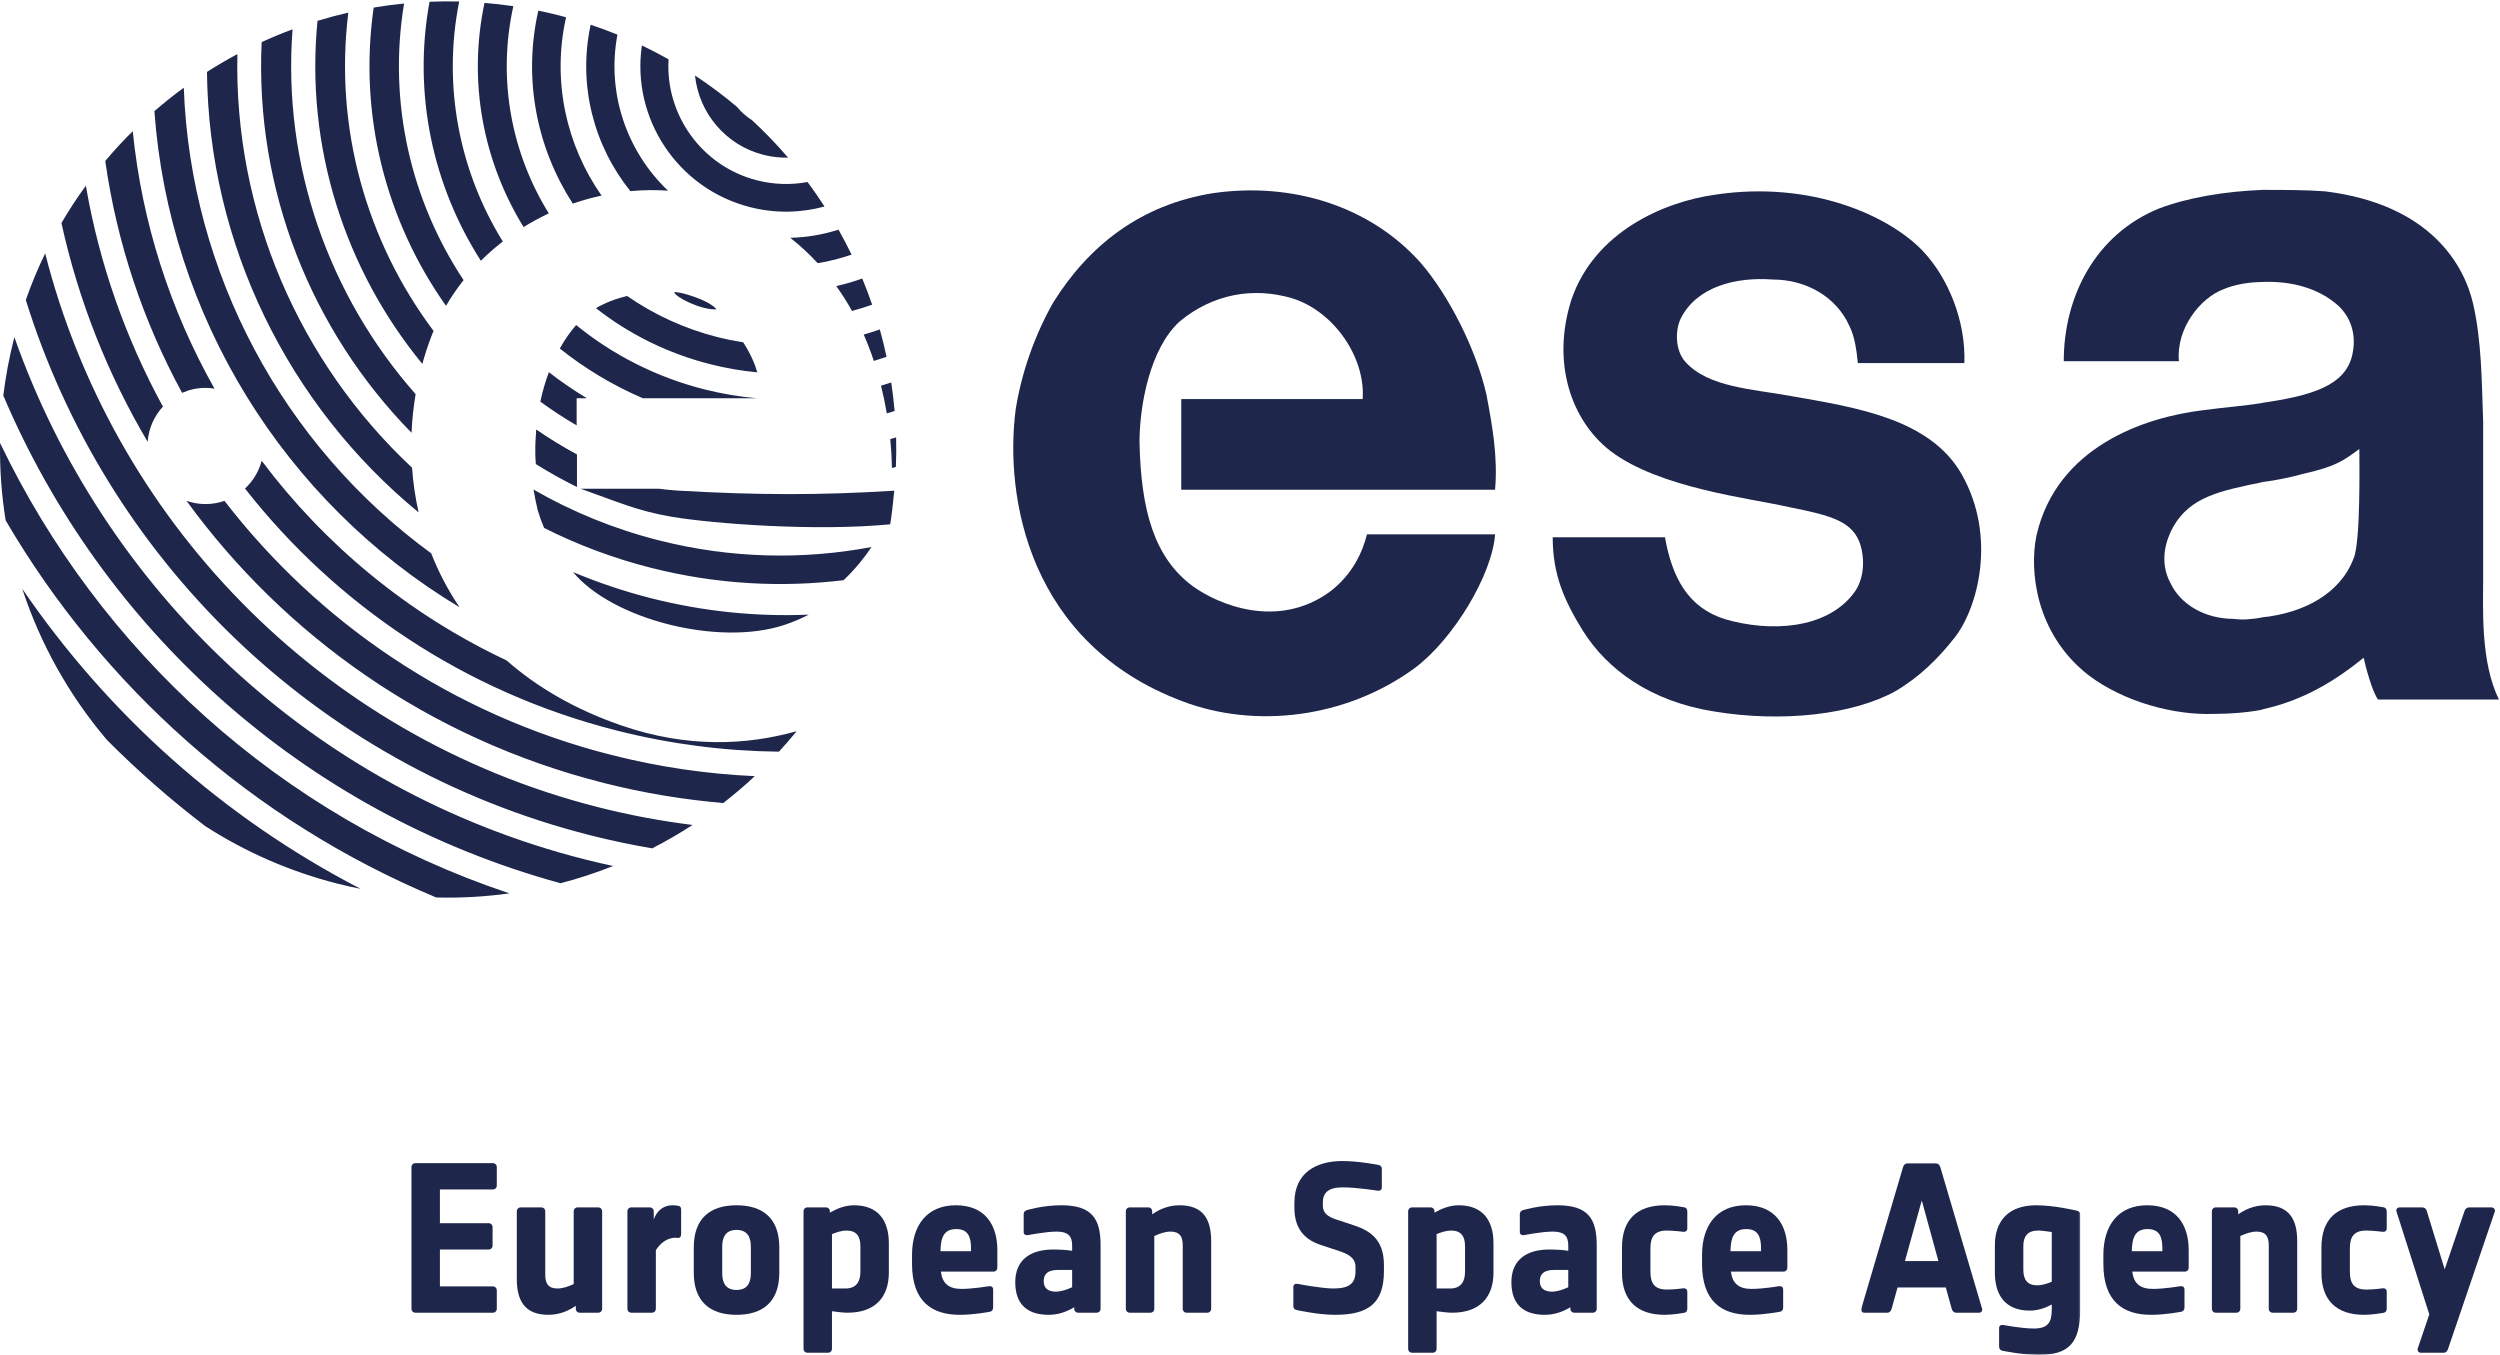 <svg height="827" viewBox="0 0 1526 827" width="1526" xmlns="http://www.w3.org/2000/svg" xmlns:xlink="http://www.w3.org/1999/xlink"><mask id="a" fill="#fff"><path d="m.049.978h133.711v116.962h-133.711z" fill="#fff" fill-rule="evenodd"/></mask><g fill="#1e274b" fill-rule="evenodd"><path d="m1016.29 327.936c4.39 24.592 14.07 43.073 36.91 50.084 27.25 7.913 61.51 6.147 78.22-15.81 6.14-7.914 7.03-19.334 4.37-29-4.37-14.924-17.56-18.465-43.92-23.705-22.86-5.291-79.09-11.438-108.971-34.294-23.722-18.463-36.029-53.605-23.722-92.255 14.073-41.319 56.243-59.767 87.893-64.142 58.86-8.815 106.32 13.174 126.5 34.259 15.83 16.694 26.38 43.057 25.49 68.533h-65.02c-.87-7.899-1.75-15.811-5.28-22.855-7.88-17.565-26.36-28.118-46.56-28.118-22.86-1.733-46.56 4.408-56.24 23.743-3.51 7.028-3.51 19.331 2.65 26.359 14.04 15.811 41.29 16.694 65.02 21.085 40.41 7.029 84.35 14.061 103.67 47.464 21.98 38.652 9.68 82.592-4.38 100.156-9.67 12.303-21.09 23.723-36.03 32.504-25.47 14.074-68.53 19.348-110.72 12.321-38.66-6.143-65.024-25.477-79.948-49.2-11.42-18.463-18.448-34.275-18.448-57.129z"/><path d="m721.038 243.574h110.738c1.754-25.476-17.593-53.606-43.057-61.505-23.737-7.028-48.33-2.637-68.548 14.061-18.448 16.694-24.609 51.835-24.609 73.808.887 41.303 8.782 70.299 32.504 87.866 15.827 11.435 51.839 26.363 83.492 3.523 14.056-10.537 20.218-24.609 22.839-35.162h78.203c-1.754 24.625-25.481 64.143-49.203 81.74-42.169 30.75-97.548 36.895-141.456 20.217-94.025-35.162-108.977-124.795-101.941-178.386 3.508-21.989 11.419-44.828 22.855-65.042 21.948-35.146 53.594-59.739 97.534-66.783 48.33-7.012 95.778 7.915 126.516 42.19 17.594 20.218 34.304 53.606 40.433 80.836 3.508 18.464 7.028 37.796 5.262 57.997h-191.562z"/><g><path d="m1436.62 340.874c-7.9 21.068-29.86 33.371-56.23 36.008v.105c-5.13.834-11.03 1.629-16.93.766-17.58 0-32.51-8.783-38.67-21.957-7.01-13.19-2.62-26.36 1.77-34.274 10.54-18.449 29-21.968 54.49-27.232v-.09c7.74-.904 16.29-2.617 25.71-5.183 19.32-4.409 23.73-7.913 33.38-14.94 0 7.027.88 57.109-3.52 66.797zm79.1 11.418v-94.914c-.89-24.605-.89-49.198-6.15-72.053-5.27-22.839-25.49-60.638-90.52-68.552-12.1-.852-25.06-.864-38.06-.864v-.002c-.01 0-.01 0-.02.002-.19 0-.39-.002-.58-.002v.032c-21.77.906-44.38 4.42-62.67 11.387-38.65 15.811-58 53.606-58 93.141h70.28c-1.75-20.202 13.21-38.65 27.25-43.927 6.16-2.637 14.94-4.405 23.74-4.405v-.02c17.39-.737 34.7 3.685 46.84 14.98 7.93 7.896 10.56 18.448 7.93 29.868-4.4 18.448-24.6 24.589-55.37 28.996v.102c-10.41 1.683-22.48 2.572-35.38 4.289-36.92 4.392-89.64 22.84-101.94 76.45-4.39 21.086-.88 59.752 31.62 85.228 21.99 16.694 52.76 24.604 76.46 23.739 10.57 0 21.09-.885 29.9-2.639v-.154c24.29-5.34 43.45-16.678 61.74-31.483.87 4.391 5.26 21.084 8.79 25.492h73.8c-11.43-22.855-9.66-56.242-9.66-74.691z"/><path d="m306.914 147.402c-26.247-42.441-36.994-94.397-26.628-146.487-6.062-.156-12.099-.097-18.106.151-10.325 56.441 2.145 112.525 31.341 158.105 4.208-4.202 8.69-8.123 13.393-11.769zm-43.55 57.759c.411-1.067.841-2.121 1.278-3.173-40.725-54.356-60.75-123.604-52.027-194.292-6.34 1.455-12.615 3.133-18.812 5.028-7.57 77.039 16.846 151.994 63.994 209.413 1.595-5.797 3.449-11.47 5.567-16.976zm63.672 77.941c8.032 5.038 16.354 9.698 24.958 13.956v-19.672c-8.545-4.612-16.78-9.654-24.679-15.098-.549 6.589-.659 13.543-.279 20.814zm-44.066-112.117c-32.051-48.378-46.317-108.306-36.318-168.843-6.233.615-12.421 1.454-18.56 2.491-9.47 65.748 7.676 130.49 44.154 182.045 3.205-5.502 6.791-10.742 10.724-15.693zm69.024 72.101h6.238c-8.09-4.861-15.831-10.178-23.199-15.906-2.075 5.52-3.844 11.529-5.209 17.985 7.095 5.185 14.486 10.03 22.17 14.489zm50.134 86.733c-27.446-6.959-53.052-17.504-76.461-30.986.689 4.131 1.54 8.348 2.566 12.644 1.119 3.774 2.442 7.35 3.896 10.793 20.477 10.289 42.362 18.538 65.488 24.385 39.471 9.985 79.122 12.141 117.308 7.488 7.342-6.941 12.942-14.084 17.064-20.238-41.826 7.893-85.959 7.049-129.861-4.086zm144.86-62.824c-1.196.358-2.393.718-3.595 1.056.675 6.84.962 12.813 1.056 17.608.803-.211 1.605-.424 2.405-.642.24-6.032.293-12.042.134-18.022zm-538.202-61.149c-.112.427-.234.849-.342 1.276-2.902 11.44-5.034 22.892-6.434 34.308 59.897 141.067 181.594 254.225 340.156 297.702 10.937-2.85 21.65-6.377 32.097-10.53-5.726-1.24-11.454-2.546-17.178-4-168.07-42.642-294.539-166.347-348.299-318.756zm-8.754 64.547c-.244 15.987.926 31.797 3.416 47.288 59.027 100.785 149.886 182.968 262.816 230.134 15.084.416 30.014-.47 44.683-2.502-140.683-46.976-250.308-148.693-310.915-274.92zm27.547-115.719c-4.44 9.147-8.389 18.625-11.838 28.398 48.473 155.864 174.719 283.823 344.695 326.81 12.541 3.172 25.092 5.808 37.634 7.953 8.463-4.334 16.699-9.1 24.665-14.285-19.158-2.377-38.375-5.961-57.564-10.828-171.571-43.534-296.765-177.489-337.592-338.048zm351.749 288.153c-28.557-9.857-51.738-23.539-70.145-39.732-60.173-28.297-111.003-70.61-149.465-121.85-1.736 6.607-5.315 12.449-10.175 16.957 55.289 70.576 133.537 124.106 227.153 147.779 33.018 8.346 66.129 12.493 98.776 12.836 3.713-4.058 7.335-8.209 10.809-12.498-30.69 8.627-66.906 10.336-106.953-3.492zm-242.319-137.103c-3.626 1.25-7.501 1.96-11.55 1.96-4.082 0-7.984-.724-11.633-1.994 60.024 82.465 148.151 145.284 254.739 172.243 24.321 6.148 48.69 10.166 72.914 12.232 6.65-5.168 13.084-10.625 19.248-16.4-28.988-1.291-58.266-5.524-87.469-12.93-97.591-24.76-179.036-80.998-236.249-155.111zm118.519 7.06c-2.055-9.051-3.372-18.189-4.019-27.31-68.717-64.254-108.758-155.958-106.605-252.451-6.332 3.378-12.522 7.014-18.57 10.874 1.044 104.866 49.408 203.362 129.194 268.887zm-156.082-64.593c-22.831-41.775-38.87-87.311-47.044-134.834-5.317 7.297-10.296 14.89-14.905 22.765 10.359 47.237 28.231 92.319 52.639 133.557.591-8.276 4.009-15.751 9.31-21.488zm298.069 116.99c-16.537-4.196-32.468-9.567-47.74-15.989 23.841 28.809 88.55 45.51 128.761 32.35 5.429-1.779 10.429-3.947 15.103-6.35-31.614 1.311-63.925-1.847-96.124-10.011zm64.27-122.095c-10.609-.955-21.278-2.745-31.926-5.445-29.554-7.495-55.946-21.152-78.171-39.236-3.489 3.968-6.881 8.764-9.989 14.325 15.219 12.168 32.21 22.434 50.697 30.356zm4.351-148.555c4.991 1.263 9.997 1.796 14.911 1.696-6.861-8.009-14.199-15.635-21.982-22.836-3.549-2.235-6.652-5.019-9.265-8.188-8.103-6.84-16.634-13.233-25.574-19.132 2.316 22.645 18.534 42.55 41.91 48.46zm-8.132 31.948c15.423 3.903 30.934 3.494 45.28-.425-3.286-5.095-6.74-10.08-10.358-14.952-9.901 1.835-20.336 1.632-30.721-.999-33.968-8.603-56.15-40.188-54.121-73.905-5.305-2.992-10.734-5.818-16.281-8.469-6.503 44.357 21.676 87.494 66.201 98.75zm-204.307 114.114c-52.89-59.934-81.371-139.94-75.129-222.699-6.385 2.371-12.674 4.979-18.855 7.812-4.199 89.928 30.291 176.097 91.499 238.473.342-7.964 1.174-15.851 2.485-23.586zm287.6 11.739c1.595-.462 3.184-.94 4.767-1.437-.504-5.843-1.188-11.655-2.063-17.42-2.062.688-4.141 1.331-6.227 1.954 1.461 5.854 2.617 11.523 3.523 16.903zm-527.705 107.102c11.1 33.815 28.693 65.18 51.697 92.245 18.694 18.789 38.721 36.379 59.997 52.588 24.274 15.648 51.455 27.693 80.997 35.191 4.605 1.168 9.212 2.164 13.819 3.088-84.331-43.631-154.659-107.207-206.51-183.112zm485.525-198.8c7.069-1.133 13.983-2.888 20.677-5.207-2.498-5.166-5.162-10.247-7.976-15.245-9.413 3.024-19.307 4.729-29.418 4.973 6.154 4.853 11.715 10.04 16.717 15.479zm-373.658 76.132c1.864 0 3.679.187 5.466.463-27.031-47.912-44.298-101.379-49.892-157.16-5.851 5.785-11.452 11.844-16.784 18.169 7.055 49.969 23.12 97.882 46.901 141.559 4.379-1.937 9.214-3.031 14.309-3.031zm155.071 133.922c-7.126-10.513-12.872-21.562-17.326-32.92-90.465-66.095-146.946-171.151-151.018-284.217-6.176 4.507-12.158 9.285-17.947 14.303 8.991 124.505 78.721 238.227 186.291 302.834zm252.857-150.382c2.607-.775 5.195-1.608 7.763-2.493-1.194-5.63-2.566-11.21-4.108-16.733-3.235 1.156-6.522 2.186-9.831 3.148 2.363 5.385 4.406 10.767 6.176 16.078zm-79.737-11.363c-5.232-.82-10.471-1.858-15.705-3.184-20.326-5.155-38.857-13.797-55.152-25.098-10.954 2.566-18.004 6.856-18.004 6.856-.336.179-.678.392-1.018.587 20.035 15.705 43.59 27.589 69.842 34.226 9.552 2.416 19.119 4.05 28.64 4.949-1.45-5.105-4.061-11.297-8.603-18.336zm-118.653-78.695c-22.675-36.568-31.583-81.567-21.657-126.478-5.877-.87-11.745-1.525-17.597-2.01-10.311 48.584-.578 97.178 23.848 136.839 4.963-3.075 10.107-5.869 15.406-8.351zm32.191-10.862c-21.466-30.659-30.399-69.807-21.671-108.848-1.575-.429-3.148-.86-4.737-1.263-4.062-1.032-8.128-1.947-12.191-2.786-9.503 41.948-.81 84.037 21.048 117.811 5.738-1.99 11.603-3.63 17.551-4.914zm40.544-3.01c-25.039-23.84-37.61-59.415-30.85-95.232-5.356-2.177-10.801-4.212-16.35-6.068-7.936 36.94 1.998 73.921 24.243 101.586 7.612-.707 15.289-.809 22.957-.286zm112.327 73.419c4.155-1.117 8.268-2.37 12.3-3.823-1.847-5.391-3.868-10.713-6.043-15.97-5.17 1.86-10.471 3.378-15.858 4.612 3.556 4.963 6.744 10.044 9.601 15.181z"/></g><path d="m354.439 298.325c20.997 7.418 34.659 13.629 55.726 17.141 25.003 4.168 87.19 9.006 133.217 4.57 1.046-6.152 1.862-14.383 2.481-20.516-45.427 2.821-83.607 2.752-132.01-.06-4.012-.233-6.754-.567-11.55-1.135z"/><path d="m327.201 283.235c8.031 5.037 16.354 9.696 24.957 13.955v-19.672c-8.544-4.611-16.779-9.654-24.678-15.097-.549 6.589-.659 13.543-.279 20.814"/><path d="m437.375 188.829c-4.286-5.584-23.021-11.217-25.812-10.437.531 2.9 16.422 11.002 25.812 10.437"/><path d="m300.8 801.281h-47.195c-1.415 0-2.443-1.028-2.443-2.443v-86.416c0-1.414 1.028-2.444 2.443-2.444h47.195c1.415 0 2.443 1.03 2.443 2.444v11.187c0 1.415-1.028 2.445-2.443 2.445h-32.278v20.574h29.706c1.415 0 2.443 1.029 2.443 2.444v11.188c0 1.414-1.028 2.442-2.443 2.442h-29.706v22.505h32.278c1.415 0 2.443 1.028 2.443 2.443v11.188c0 1.415-1.028 2.443-2.443 2.443"/><path d="m365.097 801.281h-11.187c-1.415 0-2.444-1.028-2.444-2.443v-1.8c-3.986 2.829-9.644 5.529-16.717 5.529-14.531 0-19.29-8.744-19.29-21.86v-41.279c0-1.416 1.029-2.445 2.444-2.445h12.474c1.414 0 2.443 1.029 2.443 2.445v38.706c0 5.273 1.8 8.359 7.458 8.359 3.087 0 6.687-1.157 9.902-2.7v-44.365c0-1.416 1.029-2.445 2.444-2.445h12.473c1.415 0 2.444 1.029 2.444 2.445v59.41c0 1.415-1.029 2.443-2.444 2.443"/><path d="m413.706 755.63s-.772-.128-1.286-.128c-5.401 0-9.388 3.472-12.088 7.587v35.749c0 1.415-1.029 2.443-2.443 2.443h-12.474c-1.415 0-2.444-1.028-2.444-2.443v-59.41c0-1.416 1.029-2.445 2.444-2.445h11.188c1.414 0 2.442 1.029 2.442 2.445v4.886c1.801-4.631 5.144-8.616 11.703-8.616 1.415 0 2.829.257 2.829.257 1.672.129 2.186 1.028 2.186 2.443v14.917c0 1.414-.643 2.444-2.057 2.315"/><path d="m458.326 761.03c0-5.786-2.057-10.286-8.744-10.286s-8.744 4.5-8.744 10.286v16.075c0 5.787 2.057 10.287 8.744 10.287s8.744-4.5 8.744-10.287zm-8.744 41.537c-16.46 0-26.105-8.359-26.105-25.718v-15.432c0-17.36 9.645-25.719 26.105-25.719s26.105 8.359 26.105 25.719v15.432c0 17.359-9.645 25.718-26.105 25.718z"/><path d="m525.195 760.774c0-6.045-2.315-9.645-8.487-9.645-2.701 0-5.787.9-8.873 2.186v33.178h8.23c6.686 0 9.13-4.243 9.13-10.288zm-7.844 40.507c-2.315 0-5.787-.386-9.516-.899v22.889c0 1.415-1.029 2.444-2.444 2.444h-12.474c-1.414 0-2.443-1.029-2.443-2.444v-83.843c0-1.416 1.029-2.445 2.443-2.445h11.188c1.415 0 2.443 1.029 2.443 2.445v.77c4.244-2.442 9.26-4.5 14.789-4.5 14.531 0 21.218 9.13 21.218 23.147v18.004c0 14.66-8.101 24.432-25.204 24.432z"/><path d="m592.708 761.932c0-7.332-2.058-11.703-9.001-11.703-7.331 0-9.517 4.758-9.645 13.502h18.646zm13.631 14.273h-32.02c.9 7.073 4.629 10.545 12.602 10.545 6.944 0 16.846-1.671 16.846-1.671 1.543-.129 2.443.642 2.443 2.058v11.058c0 1.414-.9 2.444-2.443 2.572 0 0-9.387 1.8-17.875 1.8-17.36 0-29.191-8.359-29.191-31.12v-5.401c0-18.132 9.13-30.348 26.748-30.348 18.003 0 25.333 12.216 25.333 27.262v10.803c0 1.414-1.029 2.442-2.443 2.442z"/><path d="m654.434 775.177h-8.746c-6.172 0-8.615 2.571-8.615 6.815 0 3.986 2.315 6.43 7.33 6.43 3.215 0 6.687-1.157 10.031-2.701zm14.917 26.104h-11.188c-1.415 0-2.444-1.028-2.444-2.443v-.9c-4.243 2.572-9.516 4.629-15.56 4.629-12.602 0-20.447-5.915-20.447-19.932 0-13.117 8.616-19.933 23.148-19.933 4.372 0 8.23.258 11.574.773v-3.344c0-5.915-2.83-8.359-9.388-8.359-6.944 0-17.746 2.187-17.746 2.187-1.415.128-2.444-.515-2.444-1.93v-10.929c0-1.417 1.029-2.316 2.444-2.574 0 0 9.387-2.828 20.575-2.828 18.904 0 23.919 8.487 23.919 24.433v38.707c0 1.415-1.029 2.443-2.443 2.443z"/><path d="m736.862 801.281h-12.474c-1.414 0-2.443-1.028-2.443-2.443v-38.707c0-5.273-1.8-8.359-7.458-8.359-3.087 0-6.687 1.157-9.902 2.701v44.365c0 1.415-1.029 2.443-2.444 2.443h-12.474c-1.414 0-2.443-1.028-2.443-2.443v-59.41c0-1.416 1.029-2.445 2.443-2.445h11.188c1.415 0 2.443 1.029 2.443 2.445v1.798c3.987-2.828 9.645-5.528 16.718-5.528 14.531 0 19.289 8.744 19.289 21.861v41.279c0 1.415-1.028 2.443-2.443 2.443"/><path d="m814.919 802.567c-10.159 0-23.019-2.829-23.019-2.829-1.415-.129-2.443-1.028-2.443-2.443v-11.701c0-1.416 1.028-2.187 2.572-1.93 0 0 14.532 2.829 21.861 2.829 9.773 0 13.503-3.086 13.503-10.545v-2.572c0-5.658-4.372-7.844-10.032-9.773l-10.929-3.601c-9.131-2.957-16.332-9.13-16.332-22.632v-3.215c0-18.261 13.246-25.463 29.32-25.463 9.901 0 21.603 2.316 21.603 2.316 1.415.128 2.444 1.028 2.444 2.442v11.317c0 1.415-.901 2.186-2.444 2.057 0 0-12.987-2.057-21.346-2.057-8.873 0-12.217 3.215-12.217 9.388v1.929c0 4.243 3.086 6.558 7.588 8.101l10.93 3.601c9.773 3.215 18.774 8.357 18.774 24.305v3.857c0 20.061-10.029 26.619-29.833 26.619"/><path d="m894.26 760.774c0-6.045-2.315-9.645-8.488-9.645-2.7 0-5.786.9-8.873 2.186v33.178h8.231c6.687 0 9.13-4.243 9.13-10.288zm-7.844 40.507c-2.315 0-5.787-.386-9.517-.899v22.889c0 1.415-1.029 2.444-2.443 2.444h-12.474c-1.414 0-2.443-1.029-2.443-2.444v-83.843c0-1.416 1.029-2.445 2.443-2.445h11.188c1.415 0 2.444 1.029 2.444 2.445v.77c4.243-2.442 9.259-4.5 14.788-4.5 14.532 0 21.219 9.13 21.219 23.147v18.004c0 14.66-8.101 24.432-25.205 24.432z"/><path d="m957.271 775.177h-8.743c-6.174 0-8.616 2.571-8.616 6.815 0 3.986 2.316 6.43 7.329 6.43 3.216 0 6.688-1.157 10.03-2.701zm14.918 26.104h-11.187c-1.415 0-2.443-1.028-2.443-2.443v-.9c-4.245 2.572-9.517 4.629-15.561 4.629-12.602 0-20.447-5.915-20.447-19.932 0-13.117 8.616-19.933 23.147-19.933 4.373 0 8.231.258 11.573.773v-3.344c0-5.915-2.828-8.359-9.386-8.359-6.945 0-17.746 2.187-17.746 2.187-1.414.128-2.444-.515-2.444-1.93v-10.929c0-1.417 1.03-2.316 2.444-2.574 0 0 9.387-2.828 20.575-2.828 18.903 0 23.919 8.487 23.919 24.433v38.707c0 1.415-1.029 2.443-2.444 2.443z"/><path d="m1027.48 801.41s-6.17 1.157-11.31 1.157c-16.463 0-26.107-8.359-26.107-25.718v-15.432c0-17.36 9.644-25.719 26.107-25.719 5.66 0 11.31 1.156 11.31 1.156 1.68.129 2.45 1.158 2.45 2.574v10.415c0 1.415-1.03 2.186-2.45 2.057 0 0-5.65-.771-10.15-.771-7.85 0-9.91 4.373-9.91 10.93v14.146c0 6.944 2.32 10.932 10.03 10.932 5.02 0 10.03-.773 10.03-.773 1.42-.129 2.45.644 2.45 2.058v10.416c0 1.415-.77 2.443-2.45 2.572"/><path d="m1074.94 761.932c0-7.332-2.06-11.703-9.01-11.703-7.33 0-9.51 4.758-9.64 13.502h18.65zm13.63 14.273h-32.02c.9 7.073 4.63 10.545 12.6 10.545 6.94 0 16.84-1.671 16.84-1.671 1.55-.129 2.45.642 2.45 2.058v11.058c0 1.414-.9 2.444-2.45 2.572 0 0-9.38 1.8-17.87 1.8-17.36 0-29.19-8.359-29.19-31.12v-5.401c0-18.132 9.13-30.348 26.75-30.348 18 0 25.33 12.216 25.33 27.262v10.803c0 1.414-1.03 2.442-2.44 2.442z"/><g transform="translate(1136 709)"><path d="m37.05 23.74-10.28 37.035h20.44zm34.98 68.541h-14.02c-1.41 0-2.31-1.028-2.7-2.443l-3.6-12.988h-29.45l-3.6 12.988c-.38 1.415-1.28 2.443-2.7 2.443h-14.01c-1.42 0-2.19-1.157-1.8-2.571l25.46-86.288c.38-1.414 1.54-2.444 2.96-2.444h16.84c1.42 0 2.57 1.03 2.96 2.444l25.46 86.288c.39 1.414-.38 2.571-1.8 2.571z" mask="url(#a)"/><path d="m116.4 43.029c-3.35-.514-6.43-.9-8.23-.9-6.69 0-9.13 3.6-9.13 9.645v14.145c0 6.044 2.31 9.644 8.48 9.644 2.7 0 5.79-.899 8.88-2.185zm-7.98 74.971c-10.29 0-21.73-2.442-21.73-2.442-1.54-.129-2.44-1.158-2.44-2.573v-11.316c0-1.415.9-2.057 2.44-1.93 0 0 11.19 2.187 18.77 2.187 8.62 0 10.94-3.73 10.94-11.574v-3.085c-3.99 2.186-8.62 3.729-13.51 3.729-14.53 0-21.22-9.131-21.22-23.147v-16.718c0-14.66 8.11-24.433 25.21-24.433 11.19 0 24.43 3.215 24.43 3.215 1.42.128 2.45 1.028 2.45 2.442v57.997c0 20.961-7.46 27.648-25.34 27.648z" mask="url(#a)"/></g><path d="m1319.91 761.932c0-7.332-2.06-11.703-9-11.703-7.33 0-9.52 4.758-9.65 13.502h18.65zm13.63 14.273h-32.02c.9 7.073 4.63 10.545 12.6 10.545 6.95 0 16.85-1.671 16.85-1.671 1.54-.129 2.44.642 2.44 2.058v11.058c0 1.414-.9 2.444-2.44 2.572 0 0-9.39 1.8-17.88 1.8-17.36 0-29.19-8.359-29.19-31.12v-5.401c0-18.132 9.13-30.348 26.75-30.348 18 0 25.33 12.216 25.33 27.262v10.803c0 1.414-1.03 2.442-2.44 2.442z"/><path d="m1399.77 801.281h-12.48c-1.41 0-2.44-1.028-2.44-2.443v-38.707c0-5.273-1.8-8.359-7.46-8.359-3.08 0-6.69 1.157-9.9 2.701v44.365c0 1.415-1.03 2.443-2.44 2.443h-12.48c-1.41 0-2.44-1.028-2.44-2.443v-59.41c0-1.416 1.03-2.445 2.44-2.445h11.19c1.41 0 2.44 1.029 2.44 2.445v1.798c3.99-2.828 9.65-5.528 16.72-5.528 14.53 0 19.29 8.744 19.29 21.861v41.279c0 1.415-1.03 2.443-2.44 2.443"/><path d="m1454.42 801.41s-6.17 1.157-11.32 1.157c-16.46 0-26.1-8.359-26.1-25.718v-15.432c0-17.36 9.64-25.719 26.1-25.719 5.66 0 11.32 1.156 11.32 1.156 1.67.129 2.44 1.158 2.44 2.574v10.415c0 1.415-1.02 2.186-2.44 2.057 0 0-5.66-.771-10.16-.771-7.84 0-9.9 4.373-9.9 10.93v14.146c0 6.944 2.31 10.932 10.03 10.932 5.02 0 10.03-.773 10.03-.773 1.42-.129 2.44.644 2.44 2.058v10.416c0 1.415-.77 2.443-2.44 2.572"/><path d="m1494.28 823.4c-.38 1.286-1.28 2.315-2.7 2.315h-13.88c-1.42 0-2.32-1.286-1.93-2.572l7.07-20.834-20.06-62.881c-.39-1.416.64-2.445 2.06-2.445h13.63c1.41 0 2.44.773 2.83 2.187l10.93 35.621 12.08-35.492c.39-1.287 1.42-2.316 2.83-2.316h13.63c1.42 0 2.45 1.286 2.06 2.572z"/></g></svg>
